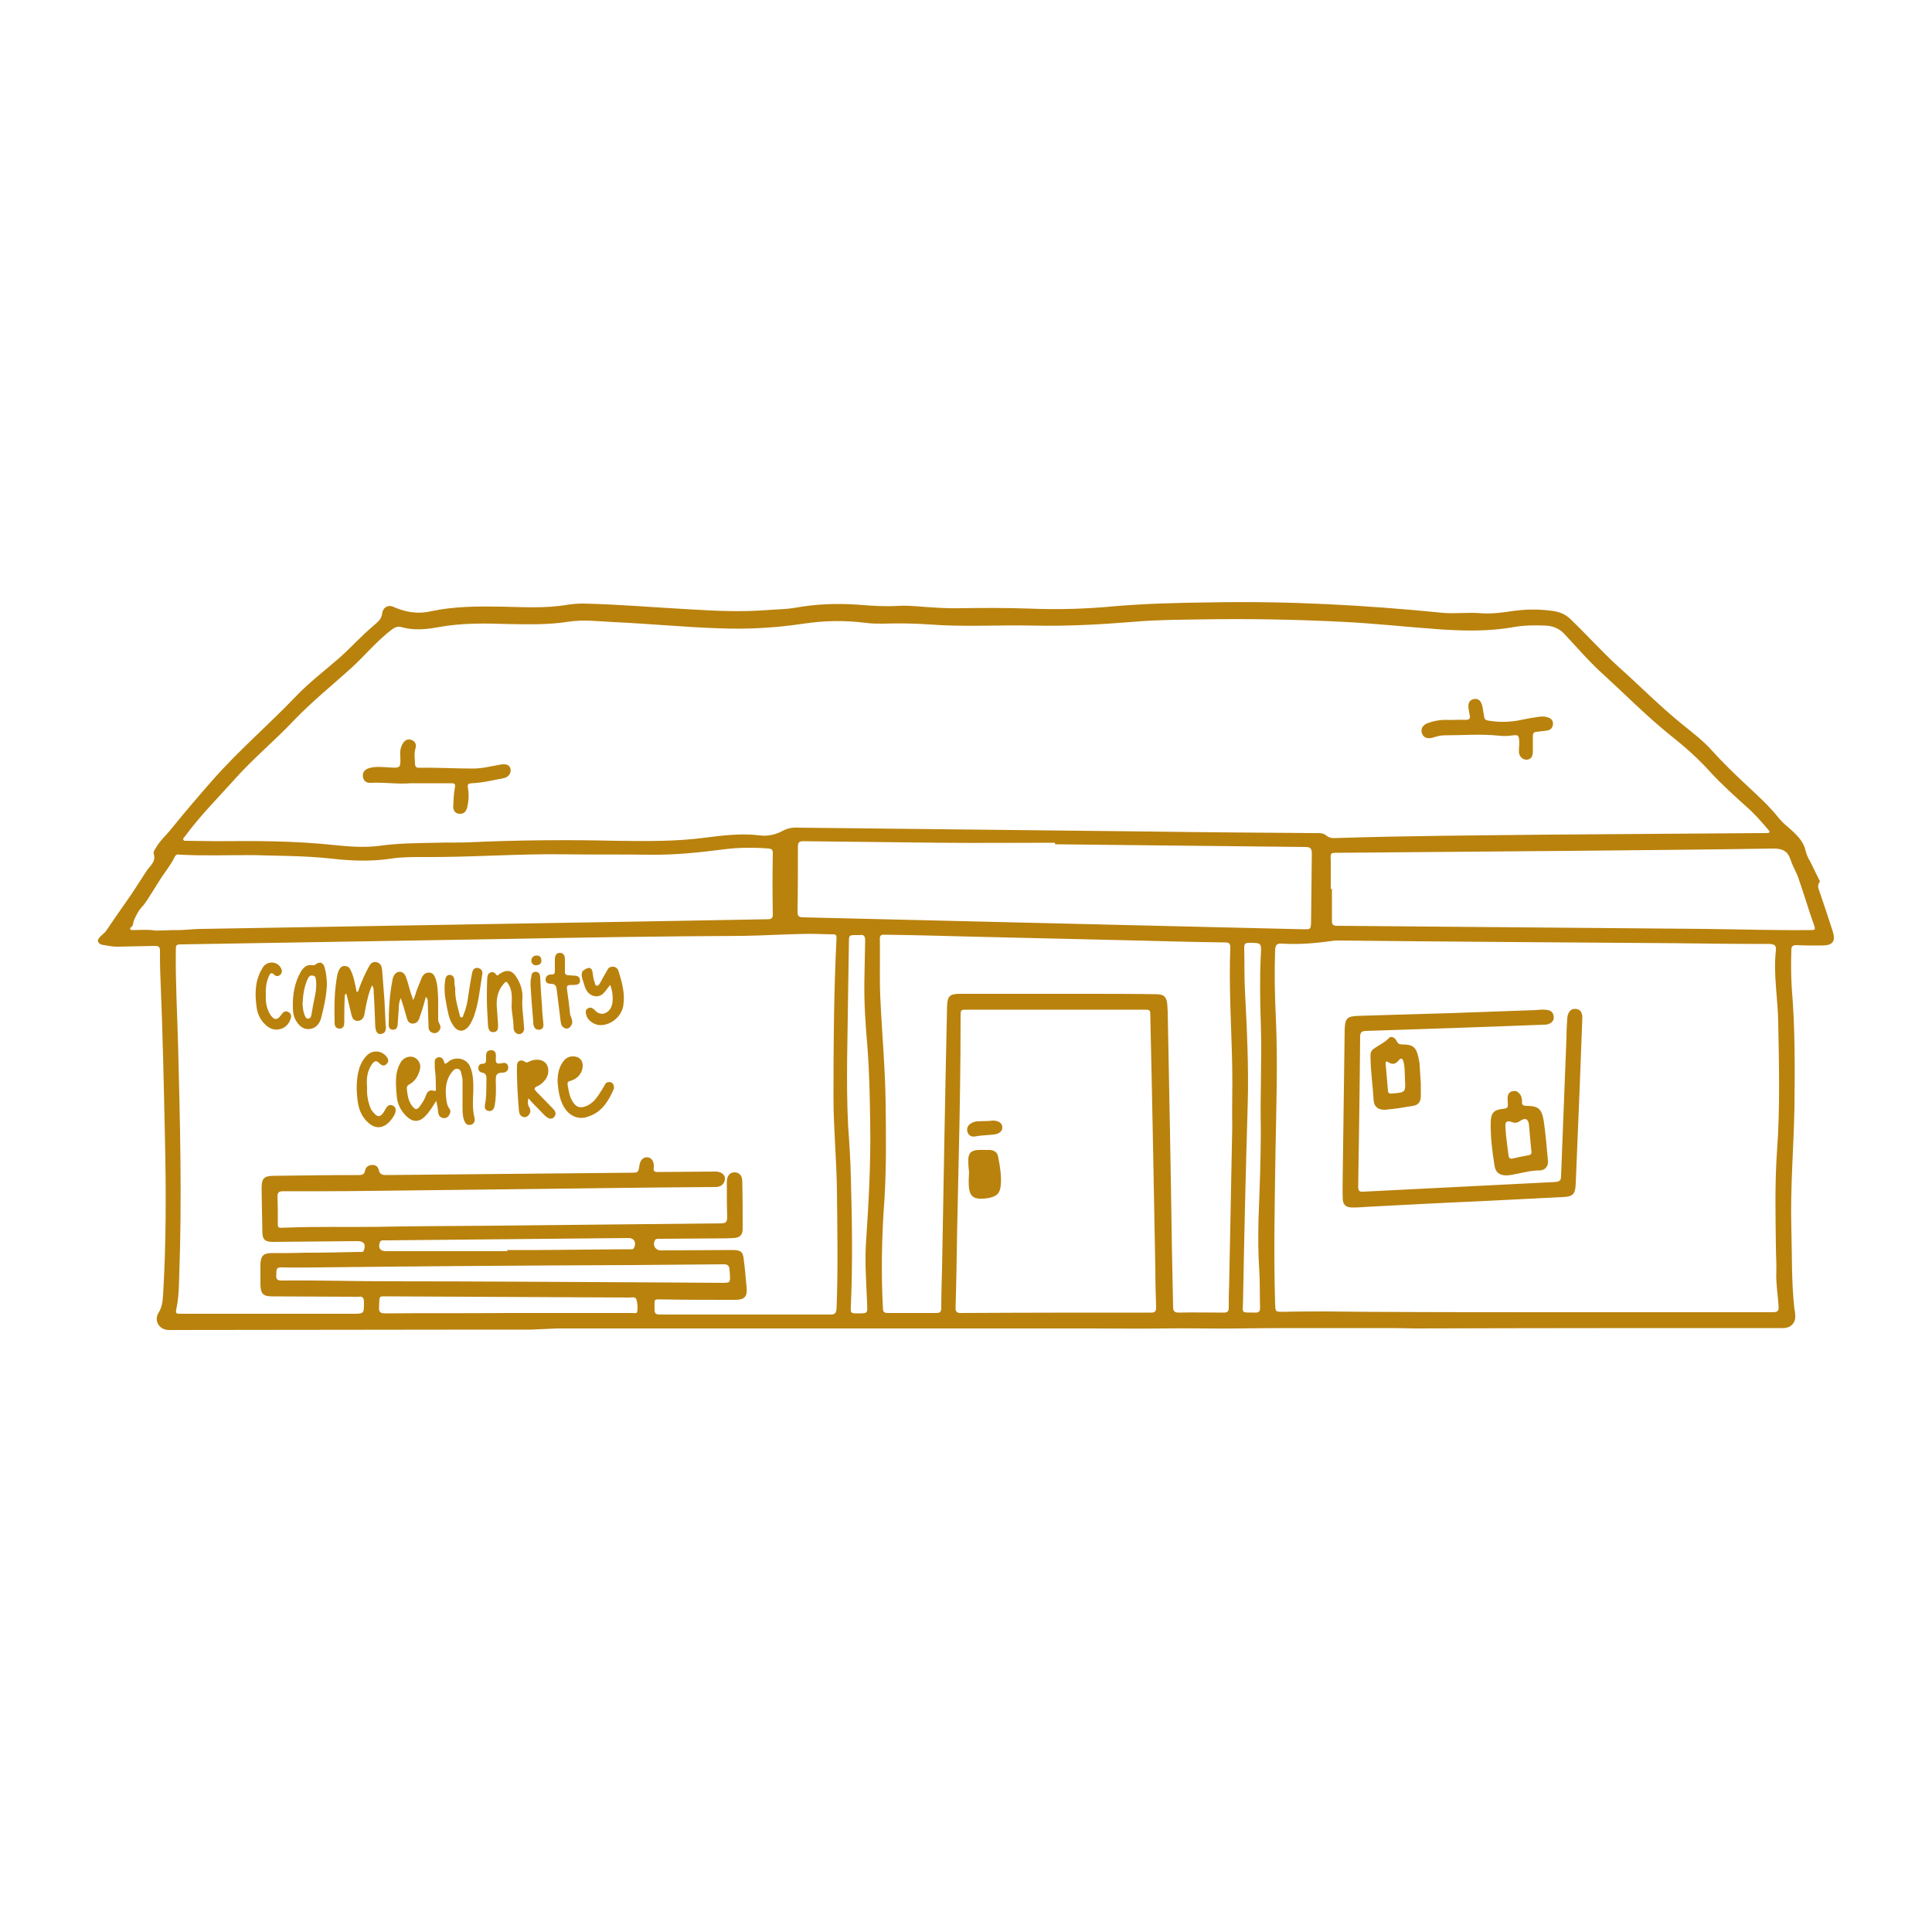 <?xml version="1.0" encoding="UTF-8"?>
<svg xmlns="http://www.w3.org/2000/svg" xmlns:xlink="http://www.w3.org/1999/xlink" id="Layer_1" x="0px" y="0px" viewBox="0 0 500 500" style="enable-background:new 0 0 500 500;" xml:space="preserve"> <style type="text/css"> .st0{fill:#B9820D;} </style> <g> <path class="st0" d="M401,216c18.3-0.1,36.6-0.3,54.9-0.4c0.4,0,0.8,0,1.3,0c0.2,0,0.6,0,0.7-0.2c0.2-0.3-0.2-0.5-0.3-0.7 c-1.8-2.1-3.6-4.2-5.7-6c-3.1-2.8-6.2-5.6-9-8.6c-3.2-3.6-6.8-6.8-10.6-9.8c-6.1-4.9-11.6-10.5-17.3-15.7 c-3.7-3.3-6.9-7.1-10.3-10.7c-1.5-1.5-3.1-1.9-4.8-2c-2.7-0.1-5.5-0.1-8.2,0.4c-6.2,1.1-12.5,1-18.7,0.6c-8.7-0.6-17.4-1.6-26.1-2 c-12-0.6-24.1-0.8-36.1-0.6c-5.7,0.1-11.4,0.1-17.1,0.6c-8.7,0.7-17.4,1.2-26.2,1c-9-0.2-18.1,0.4-27.1-0.3c-4-0.3-8-0.3-12-0.2 c-1.4,0-2.9,0-4.3-0.2c-5.4-0.7-10.8-0.6-16.1,0.2c-7.3,1.1-14.6,1.5-22,1.2c-9.1-0.3-18.1-1.2-27.1-1.6c-3.9-0.2-7.9-0.7-11.8-0.1 c-5.1,0.8-10.3,0.7-15.5,0.6c-6.1-0.2-12.1-0.3-18.1,0.8c-3.2,0.6-6.4,0.9-9.6,0c-1-0.3-1.8,0.1-2.6,0.7c-3.8,2.9-6.9,6.7-10.4,9.9 c-5,4.5-10.2,8.7-14.9,13.6c-4.9,5.2-10.4,9.7-15.2,15.1c-4.4,4.9-9,9.5-12.9,14.8c-0.2,0.3-0.7,0.6-0.4,1c0.2,0.3,0.6,0.2,0.9,0.2 c2.5,0,5,0.1,7.4,0.1c10.2-0.1,20.5-0.1,30.7,1c3.9,0.4,7.8,0.7,11.7,0.2c4.9-0.7,9.8-0.7,14.7-0.8c2.7-0.1,5.5,0,8.2-0.1 c12.8-0.6,25.7-0.7,38.5-0.4c7.6,0.1,15.2,0.2,22.8-0.8c4.7-0.6,9.5-1.2,14.2-0.6c2.3,0.3,4.3-0.3,6-1.2c1.5-0.8,2.9-0.9,4.4-0.8 c30.3,0.3,60.5,0.7,90.8,1c14.1,0.2,28.3,0.3,42.4,0.4c1,0,2.2-0.1,3,0.6c0.6,0.5,1.2,0.7,2,0.7C364,216.3,382.5,216.2,401,216 L401,216z M405.3,339.6c17.8,0,35.7,0,53.5,0c1.2,0,1.6-0.3,1.5-1.6c-0.2-2.9-0.7-5.8-0.6-8.7c0.1-2.1-0.1-4.3-0.1-6.4 c-0.1-8.4-0.3-16.8,0.3-25.2c0.8-11.1,0.5-22.2,0.3-33.2c-0.1-6.2-1.3-12.4-0.6-18.6c0.1-1.3-0.4-1.5-1.5-1.6 c-8.2,0-16.4-0.1-24.6-0.2c-29.2-0.2-58.4-0.4-87.5-0.7c-0.4,0-0.8,0-1.1,0.1c-4.4,0.6-8.8,1-13.2,0.7c-1.3-0.1-1.6,0.4-1.7,1.6 c-0.2,6-0.1,11.9,0.2,17.9c0.5,11.4,0.1,22.8-0.1,34.2c-0.2,13.2-0.5,26.4-0.1,39.5c0.1,2.1,0,2.1,2.1,2.1 c3.7-0.1,7.5-0.1,11.2-0.1c3.6,0,7.1,0.1,10.7,0.1C371.1,339.6,388.2,339.6,405.3,339.6L405.3,339.6z M137.5,344.1 c-3.7,0-7.4,0-11.1,0c-27.2,0-54.4,0.1-81.6,0.1c-0.4,0-0.8,0-1.3,0c-2.3-0.1-3.7-2.4-2.5-4.4c0.9-1.4,1.1-3,1.2-4.6 c0.8-13.3,0.8-26.7,0.5-40c-0.3-14.2-0.6-28.5-1.2-42.7c-0.1-2.2-0.1-4.4-0.1-6.5c0-0.9-0.3-1.2-1.3-1.2c-3.3,0.1-6.6,0.1-9.8,0.2 c-1.3,0-2.6-0.3-3.9-0.5c-0.4-0.1-0.7-0.3-0.9-0.6c-0.8-0.9,1.5-2.3,1.9-2.9c2.2-3.3,4.5-6.5,6.7-9.7l3.9-6 c0.9-1.3,2.4-2.3,1.8-4.3c-0.2-0.5,0.2-1,0.5-1.5c1.1-2,2.8-3.4,4.2-5.2c3.4-4.2,7-8.4,10.6-12.5c6.7-7.6,14.3-14.1,21.3-21.4 c3.5-3.7,7.6-6.8,11.5-10.2c3-2.7,5.7-5.7,8.8-8.3c1-0.9,2-1.6,2.2-3.1c0.2-1.7,1.6-2.3,2.8-1.8c3.1,1.4,6.3,2,9.8,1.2 c6-1.3,12.2-1.3,18.3-1.2c5.7,0.1,11.4,0.5,17.1-0.5c1.3-0.2,2.7-0.3,4-0.3c9.2,0.2,18.4,1,27.7,1.5c6.6,0.4,13.2,0.7,19.7,0.2 c2.5-0.2,5-0.2,7.4-0.6c5.5-1,11-1.2,16.5-0.8c3.4,0.3,6.9,0.5,10.3,0.3c1.5-0.1,3.1,0,4.7,0.1c3.8,0.3,7.6,0.6,11.4,0.5 c5.9-0.1,11.8-0.1,17.8,0.1c7.3,0.3,14.6,0.1,21.9-0.6c8.3-0.7,16.5-0.9,24.8-1c20.2-0.4,40.3,0.7,60.3,2.7 c3.3,0.3,6.5-0.2,9.8,0.1c2.6,0.2,5.2-0.1,7.8-0.5c3.3-0.5,6.7-0.6,10-0.2c1.9,0.2,3.7,0.6,5.3,2.1c4.3,4.1,8.2,8.5,12.6,12.5 c5.5,4.9,10.6,10.1,16.4,14.8c2.7,2.2,5.5,4.3,7.8,6.9c2.8,3.1,5.8,6,8.8,8.8s6.1,5.6,8.6,8.8c0.9,1.1,2.1,2,3.2,3 c1.4,1.3,2.8,2.7,3.4,4.6c0.3,1,0.5,2.1,1.3,3.3l2.6,5.3c-0.5,0.7-0.6,1.3-0.3,2.1c1.2,3.5,2.4,7,3.5,10.5c1,2.9,0.2,4-2.8,4 c-2.2,0-4.4,0-6.5-0.1c-0.9,0-1.3,0.3-1.3,1.2c-0.1,3.3-0.1,6.6,0.1,9.9c0.9,10.3,0.8,20.7,0.7,31.1c-0.2,10.4-1.1,20.7-0.8,31.1 c0.2,7,0,13.9,0.8,20.9c0.1,0.5,0.2,1,0.2,1.5c0.2,2-1.1,3.4-3.1,3.4c-31.6,0-63.2,0-94.7,0.1c-0.2,0-0.3,0-0.5,0l-6-0.1 c-6.7,0-13.2,0-19.8,0c-6.5,0-13.1,0-19.6,0.1s-13-0.1-19.5,0s-13.1,0-19.6,0s-13.1,0-19.6,0c-6.6,0-13.2,0-19.8,0 c-6.5,0-13.1,0-19.6,0s-13.1,0-19.6,0s-13.1,0-19.6,0s-13.1,0-19.6,0s-13.1,0-19.8,0L137.5,344.1z M318.9,276.1 c-0.2-10.3-0.9-20.6-0.5-30.8c0-1.1-0.3-1.4-1.3-1.4c-7.7-0.1-15.4-0.3-23-0.5c-14.2-0.3-28.5-0.7-42.7-1 c-7.4-0.2-14.9-0.4-22.3-0.5c-0.7,0-1.4-0.1-1.4,1c0.1,4.9-0.1,9.8,0.1,14.7c0.4,9.4,1.3,18.7,1.4,28c0.1,8.2,0.2,16.5-0.3,24.7 c-0.7,9.4-0.9,18.9-0.4,28.3c0,0.9,0.3,1.2,1.3,1.2c4.2,0,8.3,0,12.5,0c1,0,1.3-0.3,1.3-1.3c0-3.4,0.1-6.7,0.2-10.1 c0.4-22.6,0.8-45.3,1.3-67.9c0.1-2.7,0.6-3.3,3.4-3.3c10.8,0,21.6,0,32.4,0c6.1,0,12.2,0,18.3,0.1c2.1,0,2.7,0.7,2.9,2.7 c0,0.6,0.1,1.2,0.1,1.8c0.4,20.6,0.8,41.2,1.1,61.8c0.1,4.9,0.2,9.8,0.3,14.7c0,1,0.4,1.4,1.4,1.4c3.9-0.1,7.8,0,11.7,0 c0.9,0,1.3-0.3,1.3-1.2c0-1.9,0-3.9,0.1-5.8c0.3-13.6,0.5-27.2,0.8-40.8C318.8,286.6,319,281.4,318.9,276.1z M248.1,300.4 c-0.1,6.1-0.3,12.3-0.4,18.4c-0.1,6.5-0.2,13.1-0.4,19.6c0,0.9,0.2,1.4,1.2,1.4c16.5-0.1,32.9-0.1,49.4-0.1c1.1,0,1.3-0.4,1.3-1.4 c-0.1-3.2-0.2-6.5-0.2-9.7c-0.4-21.9-0.8-43.7-1.3-65.6c0-1.7,0-1.7-1.8-1.7c-15.2,0-30.3,0-45.5,0c-1.8,0-1.8,0-1.8,1.8 C248.6,275.5,248.4,288,248.1,300.4C248.2,300.4,248.1,300.4,248.1,300.4z M46.9,221.2c-0.5,0-1.2-0.3-1.6,0.4 c-1.2,2.5-3,4.5-4.4,6.9c-0.3,0.4-3,4.9-3.8,5.8c-1.1,1.1-1.8,2.4-2.4,3.8c-0.3,0.6-0.1,1.3-0.7,1.8c-0.2,0.1-0.4,0.3-0.3,0.6 c0.1,0.2,0.5,0.2,0.7,0.2c1.8,0,3.7-0.2,5.5,0.1c0.7,0.1,4.2-0.1,4.9-0.1c2.5,0.1,5-0.3,7.5-0.3c37.6-0.6,75.1-1.3,112.7-1.9 c11.2-0.2,22.4-0.4,33.6-0.6c0.8,0,1.4-0.1,1.4-1.2c-0.1-5.3-0.1-10.6,0-15.9c0-0.8-0.2-1.1-1-1.2c-3.9-0.3-7.7-0.3-11.6,0.2 c-6.3,0.8-12.7,1.5-19.1,1.4c-7.2-0.1-14.4,0-21.7-0.1c-12.4-0.2-24.8,0.8-37.3,0.7c-2.7,0-5.4,0-8,0.4c-5.2,0.8-10.4,0.6-15.6,0 c-7.4-0.8-14.8-0.7-20-0.9C58.1,221.3,52.5,221.5,46.9,221.2z M273,218.1c-10,0-20.1,0.1-30.1,0c-11.6-0.1-23.3-0.3-34.9-0.4 c-1.1,0-1.5,0.2-1.5,1.4c0,5.6,0,11.2-0.1,16.9c0,1,0.3,1.4,1.4,1.4c16.7,0.4,33.3,0.8,50,1.2c26.6,0.6,53.1,1.3,79.7,1.9 c1.6,0,1.7,0,1.8-1.6c0.1-6,0.1-12,0.2-18c0-1.2-0.3-1.7-1.6-1.7c-21.6-0.2-43.2-0.5-64.8-0.7C273,218.3,273,218.2,273,218.1z M131,243c-27.9,0.5-55.8,0.9-83.7,1.4c-1.8,0-1.8,0-1.8,1.8c-0.1,8.3,0.4,16.5,0.6,24.8c0.5,19.5,1,39,0.3,58.6 c-0.1,2.9-0.1,5.9-0.7,8.8c-0.3,1.6-0.3,1.6,1.3,1.6c14.8,0,29.6,0,44.3,0c2.9,0,2.9,0,2.9-3c0-1.1-0.4-1.6-1.4-1.4 c-0.2,0-0.4,0-0.6,0c-7.3,0-14.5-0.1-21.8-0.1c-2.3,0-2.9-0.7-3-2.9c0-1.8,0-3.7,0-5.5c0.1-2.1,0.8-2.8,2.9-2.8 c2.9,0,5.8,0,8.7-0.1c4.7,0,9.3-0.1,14-0.2c0.5,0,1,0.2,1.2-0.5c0.5-1.5,0-2.3-1.7-2.3c-7.3,0.1-14.6,0.1-21.9,0.2 c-2,0-2.7-0.6-2.7-2.6c-0.1-3.7-0.1-7.5-0.2-11.2c0-2.7,0.6-3.3,3.3-3.3c7.3-0.1,14.5-0.2,21.8-0.2c0.9,0,1.5-0.1,1.7-1.2 c0.1-0.8,0.8-1.3,1.6-1.4c0.9-0.1,1.7,0.3,1.9,1.2c0.3,1.4,1.1,1.4,2.2,1.4c21-0.2,42-0.4,63-0.6c2,0,2,0,2.3-2 c0.2-1.2,0.9-2,1.9-2c1.1,0,1.8,0.9,1.8,2.2c0,0.2,0,0.3,0,0.5c-0.2,0.9,0.3,1.2,1.1,1.1c0.6,0,1.3,0,1.9,0c4.3,0,8.6-0.1,13-0.1 c1.7,0,2.8,1.1,2.3,2.5c-0.4,1.2-1.4,1.5-2.5,1.5c-15.4,0.1-30.8,0.3-46.2,0.5c-14.4,0.2-28.7,0.3-43.1,0.5 c-7.5,0.1-15,0.1-22.5,0.1c-1,0-1.4,0.3-1.4,1.4c0.1,1.9,0.1,3.9,0.1,5.8c0,2.5-0.3,2.3,2.3,2.2c7.8-0.3,15.6-0.1,23.4-0.2 c10.3-0.2,20.6-0.2,30.9-0.3c19.4-0.2,38.7-0.4,58.1-0.6c1.3,0,1.6-0.4,1.6-1.7c-0.1-3-0.1-6-0.1-8.9c0-1.6,0.7-2.6,2-2.6 c1.2,0,2,0.8,2,2.4c0.1,4.1,0.1,8.1,0.1,12.2c0,1.6-0.7,2.3-2.3,2.4c-1.7,0.1-3.4,0.1-5,0.1c-4.7,0-9.5,0.1-14.2,0.1 c-0.4,0-1-0.1-1.2,0.4c-0.7,1.2,0.1,2.6,1.5,2.6c6.2,0,12.3-0.1,18.5-0.1c2.2,0,2.8,0.4,3,2.6c0.3,2.3,0.5,4.6,0.7,6.9 c0.3,2.6-0.5,3.4-3,3.4c-6.1,0-12.2,0-18.3-0.1c-2.9,0-2.5-0.4-2.5,2.5c0,1,0.2,1.4,1.3,1.4c14.8,0,29.6,0,44.3,0 c1.1,0,1.4-0.4,1.5-1.5c0.4-10.2,0.2-20.4,0.1-30.6c-0.1-8.1-0.9-16.1-0.9-24.2c0-13.7,0.1-27.5,0.8-41.2c0-0.6-0.2-0.9-0.8-0.9 c-2.6,0-5.2-0.2-7.8-0.1c-5.1,0.1-10.2,0.4-15.3,0.5C171.8,242.3,151.4,242.6,131,243L131,243z M344.7,230c0,2.8,0,5.5,0,8.3 c0,0.9,0.3,1.3,1.2,1.3c0.3,0,0.7,0,1,0c31.4,0.3,62.7,0.5,94.1,0.8c9.1,0.1,18.3,0.4,27.4,0.3c1.5,0,1.5-0.1,1-1.5 c-0.7-1.9-1.3-3.8-1.9-5.7c-0.3-0.8-2.1-6.6-2.5-7.3c-0.5-1.2-1.2-2.4-1.6-3.7c-0.7-2.2-2-2.9-4.5-2.9c-17.5,0.3-34.9,0.4-52.4,0.6 c-20.1,0.2-40.1,0.3-60.2,0.5c-2,0-2,0-1.9,1.9c0,2.5,0,5,0,7.6C344.5,230,344.6,230,344.7,230z M82.3,328c-3.1,0-6.3,0.1-9.4,0 c-1.7-0.1-1.3,1-1.4,2c-0.1,1.1,0.3,1.4,1.4,1.4c9.4-0.1,18.9,0.2,28.3,0.2c23.7,0,47.4,0.2,71.1,0.3c4.8,0,9.6,0.1,14.4,0.1 c2.3,0,2.3,0,2.2-2.2c0-0.4-0.1-0.8-0.1-1.1c0-1.1-0.5-1.6-1.7-1.5c-7.9,0.1-15.8,0.1-23.7,0.2C136.3,327.5,109.3,327.7,82.3,328 L82.3,328z M220.2,304.6c0.3,11.1,0.5,22.2,0,33.4c-0.1,1.9,0,1.9,1.8,1.9c2.7,0,2.5,0,2.4-2.7c-0.2-5.1-0.6-10.2-0.3-15.3 c0.7-10.5,1.3-21,1.1-31.6c-0.1-6.4-0.2-12.8-0.7-19.2c-0.5-5.8-0.9-11.5-0.8-17.3c0.1-3.5,0.1-7,0.2-10.4c0-1.1-0.3-1.6-1.4-1.4 c-0.3,0-0.6,0-0.9,0c-1.8,0-1.9,0-1.9,1.8c-0.1,4.2-0.1,8.3-0.2,12.5c-0.1,11.7-0.6,23.5,0,35.2 C219.8,295.6,220.1,300.1,220.2,304.6z M326.3,265c-0.2-6-0.3-11.9,0-17.9c0.2-3.1,0.1-3.1-3.1-3.1c-0.9,0-1.2,0.3-1.2,1.2 c0.1,3.8,0,7.6,0.2,11.3c0.5,9.9,1,19.7,0.7,29.6c-0.5,16.8-0.9,33.6-1.2,50.4c-0.1,3.7-0.6,3.1,3.2,3.2c0.9,0,1.2-0.3,1.2-1.2 c-0.1-3.2,0-6.5-0.2-9.7c-0.3-4.4-0.3-8.8-0.2-13.2c0.3-7.9,0.6-15.9,0.6-23.1C326.1,282.8,326.6,273.9,326.3,265z M131.6,339.8 c1.5,0,2.9,0,4.4,0c9.2,0,18.5,0,27.7,0c0.4,0,1.1,0.2,1.2-0.3c0.2-1.1,0.1-2.2-0.2-3.2c-0.3-0.8-1.1-0.5-1.7-0.5 c-20.7-0.1-41.3-0.2-62-0.3c-3.3,0-2.7-0.4-2.9,2.8c-0.1,1.3,0.4,1.6,1.6,1.6C110.4,339.8,121,339.9,131.6,339.8 C131.6,339.9,131.6,339.8,131.6,339.8z M131.3,323.5c2.9,0,5.8,0,8.7,0c7.6-0.1,15.2-0.1,22.8-0.2c0.5,0,1,0.2,1.3-0.4 c0.7-1.4-0.1-2.6-1.6-2.5c-20.8,0.2-41.5,0.4-62.3,0.6c-0.4,0-0.8,0-1.1,0c-0.4,0-0.6,0.1-0.8,0.5c-0.5,1.5,0.1,2.3,1.6,2.3 c10.4,0,20.9,0,31.3,0C131.3,323.7,131.3,323.6,131.3,323.5z M116.5,202.7c1,0,1.5,0,1.2,1.3c-0.3,1.5-0.3,3-0.4,4.5 c-0.1,1.2,0.5,2,1.5,2.1c1.2,0.1,1.8-0.5,2.1-1.6c0.4-1.7,0.5-3.4,0.2-5.1c-0.2-1.1,0.2-1.1,1-1.2c2.8-0.1,5.5-0.8,8.2-1.3 c1.3-0.2,2.1-1.4,1.8-2.5c-0.3-1-1.2-1.3-2.7-1c-2.3,0.4-4.6,1-7,1c-4.7,0-9.3-0.3-14-0.2c-0.6,0-0.9-0.2-1-0.9 c0-1.3-0.3-2.7,0.1-4c0.3-1,0.1-1.9-1-2.3c-1-0.4-1.8,0.1-2.3,1c-0.6,1-0.7,2.1-0.6,3.2c0.1,3.1,0.1,3.1-3.1,2.9 c-1.7-0.1-3.4-0.3-5,0.2c-1,0.3-1.7,1-1.6,2.1s0.9,1.8,2,1.7c3.5-0.2,7,0.4,10.4,0.1C109.7,202.7,113.1,202.7,116.5,202.7z M393.1,194.7c0.1,1.2,1.1,2,2.1,1.9s1.5-0.8,1.5-2.1s0-2.7,0-4c0-0.7,0.2-1,0.9-1.1c0.9-0.1,1.8-0.2,2.6-0.3 c0.9-0.1,1.6-0.6,1.7-1.6c0.1-1.1-0.5-1.6-1.5-1.9c-0.7-0.2-1.4-0.2-2.1-0.1c-1.4,0.2-2.7,0.4-4.1,0.7c-3,0.7-6,0.8-9,0.3 c-0.6-0.1-1-0.3-1.1-1c-0.1-0.8-0.3-1.6-0.4-2.4c-0.3-1.6-1-2.4-2.2-2.2s-1.7,1.1-1.4,2.7c0.1,0.4,0.1,0.8,0.2,1.2 c0.3,1.1,0.1,1.5-1.1,1.5c-1.7-0.1-3.4,0.1-5.2,0c-1.5,0-3,0.3-4.4,0.8s-2,1.5-1.6,2.7c0.4,1.1,1.4,1.5,2.8,1.1 c1-0.3,1.9-0.6,3-0.6c4.7,0,9.5-0.4,14.2,0.1c0.9,0.1,1.9,0.1,2.8,0c2.3-0.3,2.3-0.3,2.4,2C393.1,193.3,393.1,194,393.1,194.7z M351.6,262.9c-3,0.1-3.5,0.6-3.6,3.6c-0.2,12.5-0.3,24.9-0.5,37.4c0,2.1-0.1,4.1,0,6.2c0,1.7,0.8,2.4,2.5,2.4 c1.4,0,2.9-0.1,4.3-0.2c9.4-0.5,18.8-1,28.2-1.4c7.3-0.4,14.6-0.7,21.9-1.1c2.8-0.1,3.3-0.8,3.4-3.6c0.3-8.1,0.7-16.1,1-24.2 c0.2-6.1,0.5-12.3,0.7-18.4c0.1-1.6-0.6-2.5-1.8-2.5c-1.2-0.1-2,0.9-2.1,2.5s-0.2,3.3-0.2,4.9c-0.5,12-0.9,23.9-1.4,35.9 c0,1.1-0.4,1.4-1.5,1.5c-16.5,0.8-33,1.7-49.6,2.5c-1.1,0.1-1.4-0.2-1.4-1.3c0.2-12.9,0.4-25.9,0.5-38.8c0-1.2,0.5-1.5,1.6-1.5 c15.2-0.5,30.4-1,45.6-1.6c0.5,0,1.1,0,1.6-0.2c0.9-0.3,1.4-1,1.3-1.9c-0.1-1-0.6-1.5-1.5-1.7c-1-0.2-2-0.1-3,0 c-7.4,0.3-14.9,0.5-22.3,0.8C367.2,262.4,359.4,262.7,351.6,262.9z M250.7,306c0,3.7,1.1,4.6,4.8,4.1c0.2,0,0.4-0.1,0.6-0.1 c2-0.5,2.7-1.2,2.9-3.3c0.2-2.5-0.2-4.9-0.7-7.4c-0.2-1.1-1-1.6-2.1-1.7c-1,0-2,0-3,0c-1.9,0.1-2.7,0.9-2.6,2.9 c0,1.1,0.1,2.2,0.2,3C250.7,304.6,250.7,305.3,250.7,306z M253.1,290.2c-0.7,0-1.3,0.2-1.9,0.6c-0.8,0.5-1.1,1.3-0.8,2.2 c0.3,0.9,1.1,1.3,2,1.1c1.6-0.3,3.2-0.3,4.9-0.5c1.4-0.2,2.2-0.9,2.1-2c-0.1-1-1-1.6-2.5-1.6C255.7,290.2,254.4,290.1,253.1,290.2z M96.7,256.7c0.2,2.8,0.3,5.7,0.4,8.5c0,0.5,0.1,1,0.2,1.5c0.2,0.6,0.7,1,1.3,0.9c0.6-0.1,1.1-0.4,1.2-1.1c0.1-0.4,0.1-0.8,0-1.3 c-0.1-2.1-0.2-4.2-0.3-6.3c-0.2-2.6-0.4-5.2-0.6-7.8c-0.1-1-0.4-1.9-1.5-2.1s-1.6,0.5-2,1.3c-1,1.8-1.8,3.7-2.5,5.6 c-0.1,0.3-0.1,0.8-0.6,0.8c-0.1-0.5-0.2-1-0.3-1.5c-0.3-1.4-0.6-2.9-1.3-4.2c-0.3-0.7-0.8-1-1.6-1c-0.7,0-1.1,0.5-1.4,1.1 c-0.2,0.4-0.3,0.8-0.4,1.2c-0.8,4.1-0.8,8.2-0.7,12.4c0,0.8,0.3,1.5,1.3,1.5s1.2-0.8,1.2-1.6c0-2.1,0-4.1,0.1-6.2 c0-0.4-0.1-0.9,0.4-1.3c0.1,0.3,0.1,0.5,0.2,0.7c0.4,1.7,0.8,3.3,1.2,5c0.2,0.8,0.7,1.5,1.7,1.4c0.9-0.1,1.4-0.7,1.6-1.6 c0.1-0.6,0.2-1.2,0.3-1.7c0.4-2,0.8-4,1.7-5.9C96.8,255.8,96.7,256.3,96.7,256.7z M110.7,259.3c0.1,2.1,0.1,4.3,0.2,6.4 c0,0.7,0.3,1.4,1.1,1.6c0.6,0.2,1.2,0,1.6-0.5c0.5-0.6,0.5-1.2,0.1-1.9c-0.3-0.5-0.3-0.9-0.3-1.4c0-1.7,0-3.4,0-5 c-0.1-1.8-0.1-3.6-0.7-5.3c-0.3-0.8-0.7-1.5-1.7-1.5c-0.9,0-1.4,0.5-1.8,1.2c-0.4,1-0.8,2-1.2,3c-0.4,0.9-0.5,1.9-1.1,2.9 c-0.2-0.6-0.3-1.1-0.5-1.5c-0.5-1.5-0.8-3.1-1.4-4.6c-0.5-1.3-1.9-1.6-2.7-0.7c-0.4,0.4-0.6,0.9-0.7,1.5c-0.8,3.9-1,7.8-1,11.8 c0,0.7,0.4,1.2,1.1,1.2c0.8,0,1.1-0.5,1.2-1.2c0.1-1.4,0.2-2.8,0.3-4.3c0-0.9,0.1-1.8,0.5-2.7c0.6,1.7,1.1,3.4,1.6,5.2 c0.2,0.8,0.6,1.4,1.5,1.4s1.4-0.5,1.7-1.3c0.3-0.8,0.5-1.6,0.8-2.4c0.3-1,0.6-2,0.9-3.2C110.8,258.6,110.7,259,110.7,259.3z M132.9,265.9c0,0.7,0.3,1.4,1.1,1.7c0.5,0.1,0.9,0,1.3-0.4c0.4-0.5,0.4-1,0.3-1.5c-0.1-2.5-0.6-4.9-0.4-7.4c0.1-1.8-0.4-3.5-1.3-5 c-1.2-2.2-2.6-2.6-4.7-1.2c-0.2,0.2-0.5,0.6-0.8,0.1c-0.4-0.5-0.9-0.8-1.5-0.5c-0.7,0.3-0.8,1-0.8,1.6c-0.1,1.8-0.1,3.5-0.1,5.3 c0,2.3,0.2,4.5,0.3,6.8c0.1,0.9,0.3,1.8,1.4,1.7c1.2,0,1.2-1,1.2-1.9c-0.1-1.4-0.2-2.8-0.3-4.3c-0.2-2.2,0.1-4.3,1.6-6.1 c0.8-1,0.9-0.9,1.5,0.1c0.9,1.6,0.8,3.3,0.7,5.5C132.4,261.9,132.9,263.9,132.9,265.9z M151,254.2c0.4,1.5,0.9,3,2.5,3.5 c2.4,0.7,3.2-1.4,4.4-2.8c0.8,1.8,0.9,4.6,0.2,5.9c-1,1.8-2.9,2.1-4.2,0.6c-0.5-0.5-1-0.8-1.6-0.5c-0.8,0.3-0.8,1-0.6,1.7 c0.3,1.4,1.9,2.6,3.5,2.7c2.8,0.1,5.6-2.1,6.1-5c0.5-3.1-0.3-6-1.2-8.9c-0.2-0.7-0.7-1.2-1.4-1.2c-0.8-0.1-1.3,0.3-1.6,1 c-0.6,1-1.2,2.1-1.8,3.2c-0.2,0.3-0.4,0.7-0.8,0.7c-0.5,0-0.5-0.5-0.6-0.9c-0.3-0.7-0.4-1.4-0.5-2.2c-0.1-1.6-0.9-1.9-2.2-1 C150.3,252,150.9,253.1,151,254.2z M117.6,253.9c0-0.8-0.3-1.6-1.2-1.6c-0.9,0-1.1,0.7-1.2,1.5c-0.3,2-0.1,4,0.3,6 c0.4,1.9,0.6,3.9,1.8,5.6c1.1,1.7,2.7,1.8,4,0.2c0.6-0.8,1-1.7,1.4-2.7c1.2-3.5,1.5-7.1,2.1-10.7c0.2-0.8-0.2-1.5-1.1-1.7 c-0.9-0.1-1.3,0.4-1.5,1.2c-0.2,0.9-0.3,1.8-0.5,2.7c-0.5,2.7-0.6,5.5-1.7,8.1c-0.1,0.3-0.2,0.9-0.6,0.8c-0.4,0-0.4-0.6-0.5-0.9 c-0.6-2.2-1.2-4.4-1.1-6.8C117.6,255,117.6,254.5,117.6,253.9z M148.6,254.9c0.7,0,1.5-0.2,1.5-1c0.1-0.9-0.5-1.4-1.4-1.4 c-0.5,0-1-0.1-1.5-0.1c-0.7,0-1.1-0.3-1-1.1c0-1,0-2,0-3c0-0.9-0.3-1.7-1.3-1.7s-1.3,0.8-1.3,1.7c0,1,0,1.9,0,2.9 c0,0.7-0.1,1-0.9,1c-0.8,0-1.4,0.3-1.5,1.2c-0.1,0.9,0.6,1.2,1.3,1.2c1.3,0,1.5,0.7,1.6,1.7c0.3,2.7,0.7,5.4,1,8.1 c0.1,0.7,0.3,1.4,1.1,1.7c0.5,0.2,1,0.1,1.4-0.4c0.6-0.7,0.6-1.4,0.3-2.2c-0.2-0.5-0.4-0.9-0.4-1.4c-0.2-1.9-0.4-3.7-0.7-5.6 C146.6,254.9,146.6,254.9,148.6,254.9C148.3,254.9,148.5,254.9,148.6,254.9z M137.3,254.9c0.2,3.2,0.4,6.3,0.7,9.5 c0,0.1,0,0.3,0,0.4c0.1,0.9,0.4,1.7,1.5,1.7c1.2-0.1,1.2-1,1.1-1.9c-0.1-1.3-0.3-2.5-0.3-3.7c-0.2-2.7-0.4-5.4-0.5-8.1 c-0.1-0.8-0.4-1.3-1.2-1.3s-1.1,0.6-1.1,1.4C137.3,253.5,137.3,254.2,137.3,254.9L137.3,254.9z M138.9,249.8 c0.8-0.1,1.3-0.5,1.2-1.3c0-0.8-0.5-1.3-1.3-1.2c-0.8,0-1.3,0.6-1.3,1.4C137.6,249.5,138.2,249.9,138.9,249.8z M151,254.2 c0-1.1-0.3-2.2,0-3.3C150.2,252,150.6,253.1,151,254.2z M390.9,304.1c2.5-0.4,5-1.2,7.6-1.2c1.4,0,2.3-1.2,2.1-2.6 c-0.3-3.4-0.6-6.9-1.1-10.3c-0.5-3-1.4-3.8-4.4-3.8c-0.8,0-1.3-0.2-1.2-1.1c0-0.7-0.1-1.4-0.6-2s-1-0.9-1.8-0.7 c-0.8,0.1-1.2,0.7-1.3,1.4c-0.1,0.4,0,0.8,0,1.3c0.1,1.7,0.1,1.7-1.5,1.9c-2.2,0.3-2.8,1.1-2.9,3.3c-0.1,3.9,0.4,7.7,1,11.5 c0.3,1.6,1.2,2.4,3.2,2.4C390.1,304.2,390.5,304.1,390.9,304.1z M396.3,297.7c0.2,1-0.2,1.2-0.8,1.3c-1.3,0.2-2.6,0.5-3.9,0.8 c-0.7,0.2-1.1,0-1.2-0.8c-0.3-2.5-0.7-4.9-0.8-7.4c-0.1-1.3,0.4-1.7,1.7-1.2c0.8,0.3,1.4,0.2,2.1-0.3c1.3-0.9,2.1-0.6,2.3,1 C395.9,293.5,396.1,295.8,396.3,297.7z M367.7,280.4c-0.1-1.6-0.2-3.2-0.3-4.8c0-0.6-0.2-1.2-0.3-1.9c-0.6-2.7-1.4-3.4-4.2-3.4 c-0.6,0-1.1-0.1-1.4-0.8c-0.4-0.9-1.4-1.5-2-0.9c-1.2,1.3-2.8,1.9-4.2,3c-0.8,0.6-0.6,1.8-0.6,2.7c0.1,3.5,0.6,7,0.8,10.5 c0.1,1.6,1.2,2.5,3,2.4c2.4-0.2,4.8-0.6,7.2-1c1.3-0.2,1.9-1,2-2.2C367.7,282.8,367.7,281.6,367.7,280.4L367.7,280.4z M363.6,278.8 c0,0.3,0,0.3,0,0.4c0.2,3.5,0.2,3.5-3.3,3.8c-0.7,0.1-1.1-0.1-1.1-0.8c-0.2-2.3-0.4-4.6-0.6-6.9c0-0.5,0.1-0.8,0.7-0.4 c1.1,0.7,1.9,0.5,2.7-0.5c0.5-0.7,1-0.5,1.2,0.3C363.6,276.1,363.5,277.6,363.6,278.8z M113.4,287.9c0.1,0.7,0.4,1.2,1.1,1.4 c0.6,0.2,1.2,0,1.6-0.5c0.4-0.6,0.7-1.3,0.2-1.9c-0.6-0.8-0.7-1.6-0.8-2.5c-0.3-2.5-0.2-4.9,1.5-7c0.4-0.5,0.8-0.9,1.4-0.8 c0.7,0.1,0.9,0.7,1,1.3c0.1,0.5,0.3,1.1,0.3,1.6c0,2.3,0,4.7,0,7c0,1.1,0,2.3,0.4,3.4c0.3,0.8,0.7,1.4,1.7,1.2c0.9-0.2,1.2-1,1-1.8 c-0.6-2.4-0.4-4.7-0.3-7.1c0-2.1,0-4.3-0.9-6.3c-0.9-1.9-3.4-2.5-5.2-1.4c-0.4,0.3-0.7,0.7-1.3,0.8c-0.1-0.3-0.2-0.6-0.3-0.8 c-0.2-0.6-0.6-0.9-1.2-0.9c-0.7,0.1-1.1,0.5-1.1,1.2c0,0.8,0,1.6,0.1,2.4c0.2,1.5,0.2,2.9,0.2,4.4c0,0.3,0.2,0.9-0.5,0.7 c-1.3-0.4-1.8,0.4-2.1,1.3c-0.4,1.1-1,2-1.7,2.9c-0.6,0.7-1,0.7-1.6,0c-1.2-1.3-1.4-2.9-1.6-4.5c-0.1-0.7,0.1-1.1,0.7-1.4 c1.5-0.8,2.3-2.3,2.7-3.9c0.3-1.3-0.4-2.5-1.4-3c-1.1-0.5-2.4-0.2-3.3,0.8c-0.7,0.9-1,1.9-1.3,3c-0.4,2.1-0.2,4.3,0,6.4 c0.2,1.9,1,3.5,2.4,4.9c1.7,1.7,3.4,1.7,5,0c1.1-1.1,1.9-2.5,2.8-3.9C113.1,285.7,113.3,286.8,113.4,287.9z M137.4,285 c1.2,1.2,2.3,2.4,3.5,3.6c1,1,1.9,1.2,2.5,0.5c0.8-1,0.2-1.7-0.5-2.4c-1.4-1.4-2.7-2.8-4-4.1c-0.7-0.7-0.8-1.1,0.2-1.5 c0.7-0.3,1.3-0.8,1.8-1.4c1.1-1.2,1.3-3,0.6-4.2c-0.7-1.1-2-1.5-3.7-1.1c-0.3,0.1-0.6,0.2-0.8,0.3c-0.5,0.3-0.8,0.4-1.3,0 c-0.9-0.6-1.9-0.1-1.9,1c-0.1,3.9,0.2,7.9,0.5,11.8c0.1,0.8,0.4,1.4,1.2,1.6c0.5,0.1,1-0.1,1.3-0.5c0.5-0.6,0.6-1.3,0.2-2 c-0.5-0.7-0.4-1.5-0.3-2.3C137,284.4,137.2,284.7,137.4,285z M145.9,286.4c1.3,2.3,3.6,3.4,5.9,2.7c3.7-1,5.6-3.9,7-7.2 c0.1-0.1,0.1-0.2,0.1-0.4c0-0.6-0.2-1.2-0.8-1.4c-0.6-0.2-1.2,0-1.5,0.5c-0.2,0.3-0.3,0.6-0.5,0.9c-1.2,1.9-2.2,3.9-4.5,4.8 c-1.4,0.5-2.3,0.3-3.2-0.9c-1-1.4-1.2-3-1.5-4.6c-0.1-0.7,0.1-0.9,0.8-1.1c1.8-0.5,3-2,3.1-3.7c0.1-1.5-0.8-2.5-2.2-2.6 c-1.3-0.1-2.2,0.4-2.9,1.4c-1.1,1.5-1.4,3.2-1.4,5.3C144.5,282,144.7,284.3,145.9,286.4z M96.2,275.5c0.6-0.9,1.2-1.2,2-0.3 c0.6,0.6,1.3,0.8,1.9,0.1c0.7-0.7,0.3-1.4-0.2-2c-1.3-1.5-3.6-1.6-5-0.1c-0.9,0.9-1.5,2-1.9,3.2c-0.8,2.7-0.8,5.4-0.5,8.1 c0.2,1.7,0.6,3.3,1.6,4.7c2.5,3.4,5.4,3.4,7.7-0.2c0.8-1.2,0.8-2.4,0-2.8c-1.3-0.7-1.8,0.4-2.3,1.3c-1.1,1.9-1.9,1.7-3.2,0 c-0.3-0.4-0.5-0.9-0.7-1.5c-0.5-1.5-0.7-3.1-0.6-4.6C94.8,279.2,95,277.3,96.2,275.5z M69.6,252.6c0.3-0.6,0.6-1.1,1.3-0.4 c0.5,0.5,1.1,0.6,1.7,0c0.5-0.5,0.4-1.2,0.1-1.7c-1-1.8-3.6-1.9-4.7-0.1c-2,3.2-2.1,6.6-1.6,10.2c0.2,1.6,0.8,3,1.9,4.2 c1,1.1,2.3,1.9,3.9,1.6c1.5-0.3,2.5-1.2,3-2.7c0.3-0.8,0.1-1.5-0.6-1.8c-0.8-0.4-1.3,0-1.8,0.7c-1,1.5-1.9,1.5-2.9-0.1 c-0.9-1.5-1.2-3.2-1.1-4.8C68.7,255.8,68.9,254.2,69.6,252.6z M126.4,287.5c0.9,0.2,1.4-0.4,1.6-1.3c0.4-2.1,0.4-4.3,0.3-6.4 c0-1.3,0-2.2,1.7-2.2c0.9,0,1.7-0.5,1.5-1.6s-1.1-1-1.9-0.8c-1,0.2-1.3-0.1-1.3-1.1c0.1-1,0.2-2.3-1.2-2.3c-1.5,0-1.3,1.3-1.3,2.3 c0,0.7-0.1,1.2-0.9,1.2c-0.7,0-1.1,0.4-1.1,1.1s0.4,1.1,1,1.2c0.9,0.1,1.1,0.8,1.1,1.5c-0.1,2.3,0.1,4.5-0.4,6.8 C125.4,286.7,125.5,287.3,126.4,287.5z M138.9,277.8c0.2-0.3,0.4-0.6,0.2-0.9c-0.3-0.3-0.6-0.2-0.9-0.1c-0.8,0.3-1.3,1-1.7,1.7 c-0.2,0.3-0.2,0.6,0.4,0.6C137.6,278.9,138.4,278.5,138.9,277.8z M84,250.3c-0.4-1.2-1.2-1.5-2.2-0.8c-0.3,0.2-0.5,0.4-0.9,0.3 c-1.4-0.3-2.3,0.5-3,1.6c-1.7,2.9-2.2,6.1-2.1,9.4c0,1.2,0.2,2.4,0.9,3.5c0.8,1.3,1.9,2.2,3.5,2s2.5-1.4,2.9-2.8 c0.7-2.8,1.4-5.7,1.5-8.7C84.6,253.3,84.4,251.8,84,250.3z M78.3,259.9c0.1-2.3,0.4-4.5,1.3-6.5c0.3-0.6,0.6-1.1,1.4-0.9 c0.8,0.1,0.7,0.8,0.8,1.4c0.1,1.1,0,2.3-0.2,3.4c-0.4,1.8-0.7,3.5-1,5.3c-0.1,0.4-0.2,1-0.8,1c-0.6,0.1-0.8-0.5-1-1 C78.4,261.6,78.4,260.7,78.3,259.9z"></path> </g> </svg>
